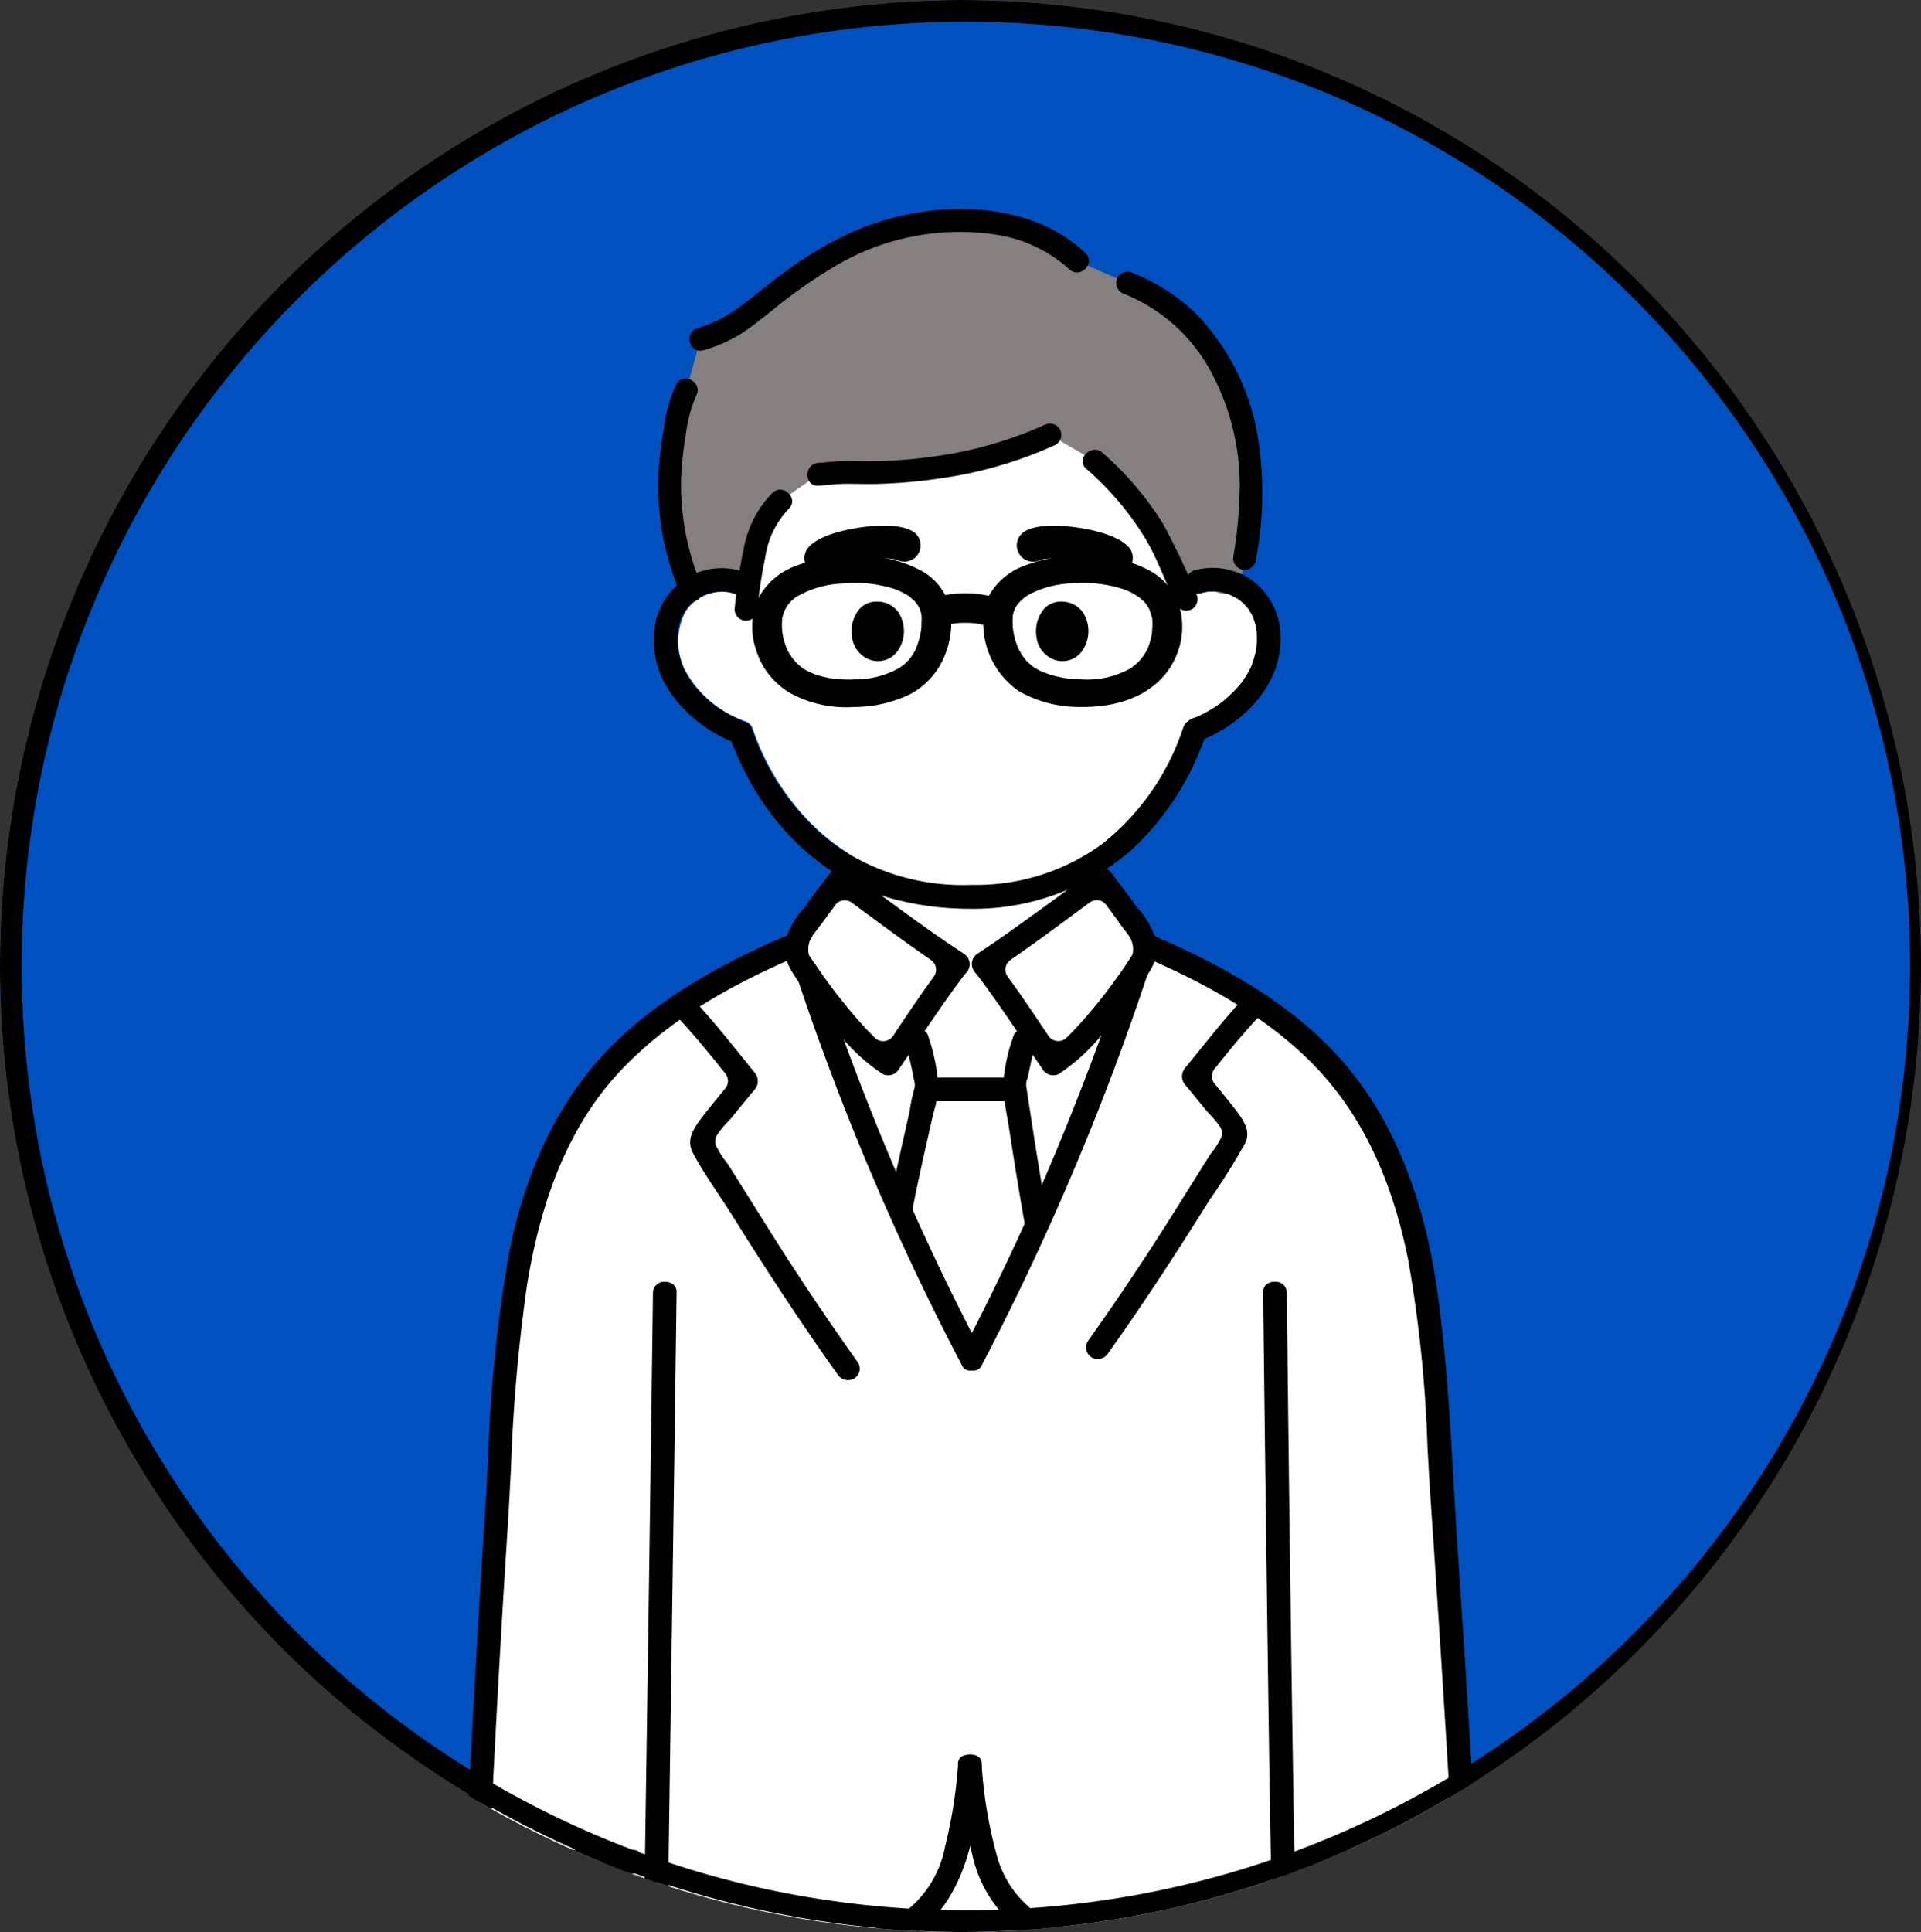 <svg xmlns="http://www.w3.org/2000/svg" xmlns:xlink="http://www.w3.org/1999/xlink" width="177.006" height="178" viewBox="0 0 177.006 178"><rect x="0" y="0" width="177.006" height="178" fill="#333333" stroke="none"/><defs><clipPath id="a"><ellipse cx="88.503" cy="89" rx="88.503" ry="89" transform="translate(0.305 0.015)" fill="#fff" stroke="#707070" stroke-width="1"/></clipPath></defs><g transform="translate(-0.305 -0.015)" clip-path="url(#a)"><circle cx="89" cy="89" r="89" transform="translate(0.305 0.015)" fill="#0051bf"/><path d="M89,1A88.655,88.655,0,0,0,71.264,2.788,87.512,87.512,0,0,0,39.8,16.028,88.26,88.26,0,0,0,7.915,54.747,87.55,87.55,0,0,0,2.788,71.264a88.868,88.868,0,0,0,0,35.472A87.512,87.512,0,0,0,16.028,138.2a88.26,88.26,0,0,0,38.718,31.884,87.55,87.55,0,0,0,16.517,5.127,88.868,88.868,0,0,0,35.472,0A87.512,87.512,0,0,0,138.2,161.972a88.26,88.26,0,0,0,31.884-38.718,87.55,87.55,0,0,0,5.127-16.517,88.868,88.868,0,0,0,0-35.472A87.512,87.512,0,0,0,161.972,39.8,88.26,88.26,0,0,0,123.253,7.915a87.55,87.55,0,0,0-16.517-5.127A88.655,88.655,0,0,0,89,1m0-1A89,89,0,1,1,0,89,89,89,0,0,1,89,0Z" transform="translate(0.305 0.015)" fill="#707070"/><g transform="translate(22.929 -78.634)"><path d="M64.94,166.306c-1.5-1.043-9.076-7.236-10.927-8.578v-1a1.085,1.085,0,0,0-.5-.918A19.547,19.547,0,0,1,49.4,152.3a23.032,23.032,0,0,1-4.606-7.923,1.089,1.089,0,0,0-.678-.679,10.04,10.04,0,0,1-5.321-4.289,5.926,5.926,0,0,1-.207-5.776,4.028,4.028,0,0,1,3.424-1.855,4.078,4.078,0,0,1,1.208.184,1.06,1.06,0,0,0,.323.049,1.088,1.088,0,0,0,1.076-1.254c-.009-.061-.9-6.421,3.3-11.295,3.34-3.877,8.964-5.843,16.716-5.843,8.358,0,14.255,2.043,17.529,6.071,3.886,4.784,2.67,10.868,2.658,10.929a1.088,1.088,0,0,0,1.354,1.275,4.072,4.072,0,0,1,4.619,1.9,5.9,5.9,0,0,1-.428,5.688,10.163,10.163,0,0,1-4.927,3.949s-.137.05-.274.111a1.085,1.085,0,0,0-.6.656,23,23,0,0,1-4.514,7.953,20.4,20.4,0,0,1-3.689,3.348,1.087,1.087,0,0,0-.462.889v1.346c-1.851,1.342-8.625,6.225-10.121,7.267Z" transform="translate(1.944 1.393)" fill="#fff"/><path d="M105.88,262.795c-1.975,0-4.945-4.509-6.735-8.749a1.088,1.088,0,0,0-.708-.624,1.059,1.059,0,0,0-.3-.042,1.086,1.086,0,0,0-.632.2l-1.3.926a4.746,4.746,0,0,1-2.582,1.154,1.5,1.5,0,0,1-1.2-.594c-.958-1.13-1.365-3.684-.97-6.071a1.065,1.065,0,0,0-.026-.476l-1.152-4.055-.109-5.7h12.948c2.108,6.677,5.05,16.235,4.78,22.017-.54,1.129-1.132,1.808-1.72,1.974a1.126,1.126,0,0,1-.3.04Z" transform="translate(6.498 12.488)" fill="#fff"/><path d="M105.294,265.143a3.809,3.809,0,0,1-1.573-.36c-2.085-.942-3.654-3.234-4.913-5.352a30.546,30.546,0,0,1-2.949-6.409.842.842,0,0,1,.086-.789,1.3,1.3,0,0,1,1.018-.458.994.994,0,0,1,1.02.752c.165.529.369,1.083.621,1.7l.323.72c.174.381.356.762.544,1.139a28.49,28.49,0,0,0,2.631,4.388c.017.023.284.357.324.4l-.005,0c.127.149.251.3.382.44a12.106,12.106,0,0,0,.886.882c.038.037.14.128.184.16.145.1.293.2.446.3a5.145,5.145,0,0,0,.5.27,1.088,1.088,0,0,0,.341.1.849.849,0,0,0,.157.029l.138.007c.037,0,.074,0,.11-.005a1.086,1.086,0,0,0,.336-.059,1.1,1.1,0,0,0,.664-.625l.193-.255a9.215,9.215,0,0,0,.5-.819,1.088,1.088,0,0,0,.133-.527,39.411,39.411,0,0,0-1.62-10.976c-1.024-4.084-2.321-8.192-3.575-12.165a.987.987,0,0,0-.039-.1.8.8,0,0,1,.109-.695,1.3,1.3,0,0,1,1.017-.456,1,1,0,0,1,1.029.756l.072.229c1.408,4.46,2.863,9.073,3.919,13.688a59.518,59.518,0,0,1,1.08,6.111l.047.378c.2,1.593.422,3.4-.182,4.63C108.332,264.024,106.853,265.143,105.294,265.143Z" transform="translate(6.997 12.275)"/><path d="M93.747,257.119a3.716,3.716,0,0,1-2.554-1.011,5.685,5.685,0,0,1-1.434-2.391,10.915,10.915,0,0,1-.518-2.9,14.078,14.078,0,0,1,.2-3.115h0a1.014,1.014,0,0,1,.458-.548,1.084,1.084,0,0,1,1.5.382,1.256,1.256,0,0,1,.1.873c-.007.027-.022.115-.027.144,0,.048-.01.1-.014.144s-.03.165-.032.167a1.164,1.164,0,0,0,0,.246,13.614,13.614,0,0,0,0,1.931,1.073,1.073,0,0,0,0,.229s.04.268.042.286a9.566,9.566,0,0,0,.474,1.832,1.045,1.045,0,0,0,.042.1c.021.042.041.084.063.125a1.046,1.046,0,0,0,.18.4,1.074,1.074,0,0,0,.624.719l.019.008a1.057,1.057,0,0,0,.2.062,1.024,1.024,0,0,0,.194.076,1.967,1.967,0,0,0,.344.061h.254a1.138,1.138,0,0,0,.192-.024,5.428,5.428,0,0,0,.625-.175.924.924,0,0,0,.118-.048,9.5,9.5,0,0,0,1.628-.991,1.022,1.022,0,0,1,.772-.081,1.1,1.1,0,0,1,.671.508,1.126,1.126,0,0,1,.1.844,1.283,1.283,0,0,1-.532.663,1.026,1.026,0,0,0-.1.071,6.456,6.456,0,0,1-3.625,1.416Z" transform="translate(6.414 13.218)"/><path d="M20.935,262.795a1.112,1.112,0,0,1-.3-.04c-.589-.164-1.181-.845-1.721-1.974-.269-5.784,2.673-15.341,4.78-22.017H36.645q-.054,2.8-.107,5.7l-1.157,4.054a1.07,1.07,0,0,0-.027.477c.4,2.387-.012,4.941-.97,6.071a1.5,1.5,0,0,1-1.2.594,4.7,4.7,0,0,1-2.561-1.14l-1.318-.941a1.084,1.084,0,0,0-.633-.2,1.059,1.059,0,0,0-.3.042,1.086,1.086,0,0,0-.707.624C25.88,258.287,22.91,262.795,20.935,262.795Z" transform="translate(0.179 12.488)" fill="#fff"/><path d="M21.232,265.166a4.712,4.712,0,0,1-4.323-4.24c-.209-3.631.631-7.376,1.667-11.542,1.028-4.131,2.334-8.268,3.6-12.27a1,1,0,0,1,1.023-.756,1.3,1.3,0,0,1,1.017.458.847.847,0,0,1,.079.8c-1.252,3.963-2.547,8.063-3.587,12.209A39.346,39.346,0,0,0,19.1,260.766a1.093,1.093,0,0,0,.133.526,8.622,8.622,0,0,0,.5.818c.021.029.142.181.142.181a1.09,1.09,0,0,0,1.03.736s.109-.005.217-.013a1.192,1.192,0,0,0,.225-.041,1.086,1.086,0,0,0,.432-.115c.137-.07.272-.143.4-.222s.274-.171.409-.269a1,1,0,0,0,.153-.132l.131-.114c.321-.3.615-.592.893-.9.079-.09.566-.676.587-.7a28.376,28.376,0,0,0,2.728-4.563c.179-.36.358-.737.531-1.119l.253-.568c.294-.717.484-1.24.641-1.745a1,1,0,0,1,1.02-.752,1.3,1.3,0,0,1,1.018.459.854.854,0,0,1,.083.8,30.121,30.121,0,0,1-3.5,7.28c-1.335,2.06-2.986,4.232-5.15,4.767a3.1,3.1,0,0,1-.75.091Z" transform="translate(0 12.274)"/><path d="M32.453,257.118a6.606,6.606,0,0,1-3.749-1.433,1.507,1.507,0,0,1-.619-.776,1.076,1.076,0,0,1,.128-.785,1.114,1.114,0,0,1,.659-.5,1.05,1.05,0,0,1,.283-.037,1.109,1.109,0,0,1,.5.121,9.5,9.5,0,0,0,1.61.981.925.925,0,0,0,.118.049,5.721,5.721,0,0,0,.638.177,1.028,1.028,0,0,0,.191.025l.156,0a1.763,1.763,0,0,0,.346-.036,2.6,2.6,0,0,0,.283-.1,1.052,1.052,0,0,0,.209-.064l-.019-.046a1.09,1.09,0,0,0,.155-.12c.076-.072.151-.148.224-.225a1.143,1.143,0,0,0,.1-.128,1.11,1.11,0,0,0,.113-.123l-.022-.017a6.134,6.134,0,0,0,.327-.584c.015-.035.03-.067.044-.1a9.727,9.727,0,0,0,.464-1.76l.012-.1a1.137,1.137,0,0,0,.022-.112l.02-.146a1.09,1.09,0,0,0,0-.253,13.616,13.616,0,0,0-.044-2.416c0-.022-.015-.1-.019-.123a1.09,1.09,0,0,0-.04-.156,1.416,1.416,0,0,1,.144-.836,1.091,1.091,0,0,1,1.961.315,13.655,13.655,0,0,1,.154,3.339c-.236,2.582-1.031,4.34-2.43,5.362A3.185,3.185,0,0,1,32.453,257.118Z" transform="translate(0.991 13.218)"/><path d="M64.133,196.358C61.844,192,60.918,189.9,58.84,185.195l-.3-.67c-.962-2.189-2.347-3.885-3.273-6.154-2.082-5.11-3.588-10.867-5.32-15.991a1.088,1.088,0,0,0-.574-.64.5.5,0,0,1-.3-.389,2.5,2.5,0,0,1,.489-1.809c.466-.588.986-1.3,1.514-2.015.376-.512.76-1.034,1.128-1.516,2.484,1.8,9.421,6.8,10.073,7.219a1.1,1.1,0,0,0,.591.174h2.317a1.1,1.1,0,0,0,.591-.174c.652-.422,7.592-5.423,10.074-7.22.386.505.791,1.056,1.188,1.6.507.689,1,1.366,1.452,1.936a2.666,2.666,0,0,1,.45.954c-2.591,7.891-5.86,16.414-9.221,24.032l-.28.634C67.359,189.886,66.43,191.991,64.133,196.358Z" transform="translate(2.852 5.151)" fill="#fff"/><path d="M90.6,345.1a20.7,20.7,0,0,1-8.722-1.942,11.02,11.02,0,0,1-1.341-.771c-.435-.287-.844-.591-1.242-.9a31.2,31.2,0,0,0-7.934-4.444c-.6-.226-1.253-.417-1.942-.618A11.438,11.438,0,0,1,66,335.054c-1.39-1.069-1.385-3.3-1.38-5.088v-.308c0-.678-.011-1.98-.022-3.327-.008-.933-.015-1.888-.021-2.666,7.159-.087,14.144-.183,18.687-.263l1.12,1.077a1.137,1.137,0,0,0,.132.108A91.053,91.053,0,0,1,97.222,335.27a5.839,5.839,0,0,1,1.616,5.786,1.172,1.172,0,0,0-.028.134,3.542,3.542,0,0,1-1.682,2.54,11.166,11.166,0,0,1-4.374,1.255A21.02,21.02,0,0,1,90.6,345.1Z" transform="translate(4.229 19.991)" fill="#fff"/><path d="M37.907,345.067a20.624,20.624,0,0,1-2.122-.11,11.25,11.25,0,0,1-4.455-1.286,3.113,3.113,0,0,1-.671-.519,4.259,4.259,0,0,1-.966-2.031,5.876,5.876,0,0,1,1.571-5.86A91.2,91.2,0,0,1,44,324.56a.991.991,0,0,0,.107-.085l.659-.594c4.369-.034,11.579-.109,19.045-.2l0,6.479c.014,1.8.032,3.851-1.291,4.865a11.425,11.425,0,0,1-3.407,1.36c-.695.2-1.351.394-1.953.622a31.2,31.2,0,0,0-7.93,4.44,14.08,14.08,0,0,1-2.617,1.686A20.677,20.677,0,0,1,37.907,345.067Z" transform="translate(1.117 20.016)" fill="#fff"/><path d="M51.109,246.828a116.867,116.867,0,0,1-12.88.136c.848,23.005,1.62,54.043,2.126,83.576l.01.607c5.3,0,42.675-.42,49.358-.607.515-29.829,1.069-60.651,2.144-83.589-3.493.118-10.669.29-14.16-.234a18.409,18.409,0,0,1-7.294-2.553,10.271,10.271,0,0,1-3.986-5.436,53.646,53.646,0,0,1-1.575-9.085,53.643,53.643,0,0,1-1.574,9.085,10.267,10.267,0,0,1-3.987,5.436A18.409,18.409,0,0,1,52,246.717C51.725,246.758,51.427,246.8,51.109,246.828Z" transform="translate(1.893 11.679)" fill="#fff"/><path d="M106.041,182.582a33.079,33.079,0,0,0-3.849-7.983c-4.608-6.859-12.04-11.171-19.7-14.429-2.628,8.067-5.918,16.656-9.353,24.438-2.564,5.808-3.412,7.781-6.585,13.717-3.173-5.941-4.021-7.913-6.584-13.717-3.455-7.83-6.762-16.467-9.4-24.573C42.8,163.31,35.23,167.649,30.559,174.6s-6,15.595-6.843,23.936c-1.395,13.847-1.989,30.126-2.645,44.61a1.433,1.433,0,0,0,1.348,1.511l.079,0H37.521q-.049,3.4-.1,6.951a1.469,1.469,0,0,0,1.4,1.5c3.241.116,11.005.336,14.69-.218a18.409,18.409,0,0,0,7.294-2.553A10.268,10.268,0,0,0,64.8,244.9a53.643,53.643,0,0,0,1.574-9.085,53.647,53.647,0,0,0,1.575,9.085,10.271,10.271,0,0,0,3.986,5.436,18.409,18.409,0,0,0,7.294,2.553c3.684.552,11.448.332,14.689.218a1.467,1.467,0,0,0,1.405-1.5q-.065-3.552-.124-6.951h15.3a1.425,1.425,0,0,0,1.429-1.423.842.842,0,0,0,0-.09c-.8-14.524-1.5-30.763-2.895-44.61A73.5,73.5,0,0,0,106.041,182.582Z" transform="translate(0.372 5.508)" fill="#fff"/><path d="M103.885,245.992a14.728,14.728,0,0,1-1.534-.083,1.028,1.028,0,0,0-.116-.007H92.784a.93.93,0,0,1-.752-.3,1.216,1.216,0,0,1-.262-.786,1,1,0,0,1,1.015-1.09h12.19a1.091,1.091,0,0,0,1.077-1.25,4.9,4.9,0,0,1-.042-1.049q0-.067,0-.134-.183-3.219-.378-6.437c-.472-7.678-.981-15.486-1.509-23.207-.114-1.686-.208-3.382-.3-5.081a121.906,121.906,0,0,0-1.759-17.093c-1.589-7.986-4.609-14.062-9.234-18.574-5.277-5.149-12.213-8.31-17.666-10.488a1.294,1.294,0,0,0-.139-.045,1.137,1.137,0,0,1-.729-1.354,1.1,1.1,0,0,1,1.053-.775,1.15,1.15,0,0,1,.235.025c7.126,2.849,15.139,6.634,20.647,13.082,4.383,5.132,7.233,12.111,8.471,20.746.849,5.918,1.2,12.044,1.538,17.969.12,2.083.238,4.163.379,6.237.691,10.279,1.187,18.176,1.606,25.606.131,2.317-.275,3.357-1.5,3.8A14.376,14.376,0,0,1,103.885,245.992Z" transform="translate(5.087 5.349)"/><path d="M82.184,251.8c-5.1,0-10.9-.277-15.064-3.588A11.9,11.9,0,0,1,63,241.5a49.584,49.584,0,0,1-1.314-8.3.835.835,0,0,1,.191-.65,1.071,1.071,0,0,1,.771-.28,1.158,1.158,0,0,1,1.221,1.072,41,41,0,0,0,1.39,8.226,9.612,9.612,0,0,0,5.649,6.388,28.193,28.193,0,0,0,10.828,1.73c1.343,0,2.686-.04,4.01-.081l1.709-.046q.941-.023,1.88-.053l.243-.022a1.088,1.088,0,0,0,1-1.12c-.034-1.076-.042-3.2-.048-4.334l0-.745q-.091-5.263-.175-10.527-.312-21.474-.557-42.954a.976.976,0,0,0,0-.113.932.932,0,0,1,.242-.7,1.169,1.169,0,0,1,.821-.3,1.028,1.028,0,0,1,1.115,1.028q.147,13.572.327,27.143.155,11.7.353,23.4l.109,6.179c.005.279.017.564.029.851.063,1.454.122,2.828-.782,3.667a4.322,4.322,0,0,1-2.981.741l-.341.009q-2.1.064-4.2.084h-.149C83.638,251.8,82.916,251.8,82.184,251.8Z" transform="translate(3.972 8.049)"/><path d="M24.182,245.9c-1.9,0-3.11-.088-3.79-1.3a4.939,4.939,0,0,1-.267-2.589,1.013,1.013,0,0,0,.014-.127l.167-3.466c.432-8.515.929-17.148,1.474-25.658.108-1.683.2-3.372.291-5.066A134.712,134.712,0,0,1,24,188.744c1.637-8.2,4.965-14.762,9.895-19.509,5.479-5.276,12.492-8.506,18.643-10.967a1.144,1.144,0,0,1,.249-.028,1.109,1.109,0,0,1,1.063.806,1.154,1.154,0,0,1-.8,1.342c-6.172,2.461-13.854,6.032-19.289,12.123-4.116,4.614-6.77,10.919-8.115,19.277a155.768,155.768,0,0,0-1.461,16.648c-.095,1.821-.189,3.639-.3,5.448-.507,7.839-.965,15.806-1.359,23.677l-.157,3.232a.848.848,0,0,0,0,.118,10.633,10.633,0,0,1-.029,1.623,1.089,1.089,0,0,0,1.083,1.192H35.345a.93.93,0,0,1,.752.3,1.217,1.217,0,0,1,.262.786,1,1,0,0,1-1.015,1.091Z" transform="translate(0.282 5.349)"/><path d="M45.776,251.827c-1.27,0-2.537-.028-3.784-.056l-.8-.017c-.26-.005-.531-.008-.81-.009-3.479-.023-5.064-.382-5.26-2.451a56.345,56.345,0,0,1,.05-5.92l.088-6.128q.358-23.716.67-47.432c0-.03,0-.06,0-.09a1.031,1.031,0,0,1,1.116-1.029,1.167,1.167,0,0,1,.822.3.92.92,0,0,1,.24.7q-.163,12.373-.342,24.748l-.486,33.933a1.088,1.088,0,0,0,1.07,1.1,3.315,3.315,0,0,1,.389.03c.038.005.076.008.115.01q1.693.052,3.391.078c.516.008,1.043.02,1.576.032.988.022,2,.046,3.022.046,3.866,0,8.3-.31,11.86-2.608a9.829,9.829,0,0,0,4.138-6.3,44.213,44.213,0,0,0,1.193-7.412,1.16,1.16,0,0,1,1.219-1.089,1.069,1.069,0,0,1,.774.282.839.839,0,0,1,.189.66c-.355,5.961-1.482,13.183-7.1,16.133C54.95,251.531,50.034,251.827,45.776,251.827Z" transform="translate(1.613 8.049)"/><path d="M63.387,198.172c2.913-5.453,3.867-7.563,5.988-12.367-.705-3.856-2.019-12.314-2.031-12.568a24.387,24.387,0,0,1,.88-4.377l.358-1.261c-1.415-2.078-3.1-4.514-4.137-5.793H62.125c-1.04,1.275-2.722,3.7-4.127,5.77.208.751.346,1.255.346,1.255a25.683,25.683,0,0,1,.88,4.4c-.011.243-1.761,7.705-2.421,11.213,2.563,5.808,3.411,7.781,6.584,13.717" transform="translate(3.54 5.665)" fill="#fff"/><path d="M63.112,199.508a1.373,1.373,0,0,1-1.1-.649.981.981,0,0,1,0-1.033,237.332,237.332,0,0,0,15.851-37.987,1.023,1.023,0,0,1,1.045-.75,1.286,1.286,0,0,1,1.014.454.827.827,0,0,1,.07.785,242.218,242.218,0,0,1-16.144,38.679.806.806,0,0,1-.741.5Z" transform="translate(3.989 5.424)"/><path d="M73.589,197.936a1.12,1.12,0,0,1-.552-.144,1.1,1.1,0,0,1-.366-1.485c2.5-3.52,5-7.235,7.356-10.955q1.073-1.69,2.132-3.393l.552-.884q.635-1.019,1.275-2.027a7.915,7.915,0,0,0,.935-1.416,1.09,1.09,0,0,0-.057-1.1,8.716,8.716,0,0,0-.917-1.109c-.135-.146-.262-.282-.361-.4q-.934-1.146-1.877-2.284a1.2,1.2,0,0,1-.041-1.644l1.144-1.411c1.252-1.555,2.546-3.163,3.906-4.64a.868.868,0,0,1,.642-.332,1.273,1.273,0,0,1,1.045.785,1,1,0,0,1-.21,1.152c-1.3,1.407-2.456,2.831-3.836,4.545a1.09,1.09,0,0,0,.005,1.374q.906,1.1,1.791,2.221c1.09,1.387,1.516,2.235,1,3.3a60.624,60.624,0,0,1-3.225,5.144c-3.486,5.576-6.439,10.038-9.324,14.09a.925.925,0,0,0-.071.112A1.127,1.127,0,0,1,73.589,197.936Z" transform="translate(4.933 5.923)"/><path d="M64.072,199.508a.812.812,0,0,1-.747-.508,241.842,241.842,0,0,1-16.136-38.665.835.835,0,0,1,.065-.795,1.284,1.284,0,0,1,1.01-.452,1.031,1.031,0,0,1,1.052.76,237.527,237.527,0,0,0,15.844,37.971.985.985,0,0,1,.009,1.041A1.374,1.374,0,0,1,64.072,199.508Z" transform="translate(2.681 5.424)"/><path d="M53.656,199.872a1.145,1.145,0,0,1-.979-.543c-3.09-4.34-6.18-9.006-9.765-14.741-.409-.654-.84-1.3-1.274-1.955-.788-1.187-1.6-2.414-2.255-3.647-.614-1.167-.173-2.072.982-3.54.648-.825,1.31-1.638,1.975-2.447a1.09,1.09,0,0,0,.007-1.375c-1.314-1.631-2.673-3.317-4.142-4.914a1,1,0,0,1-.21-1.153,1.271,1.271,0,0,1,1.044-.785.87.87,0,0,1,.642.333c1.468,1.6,2.865,3.335,4.219,5.015l1.09,1.35a1.2,1.2,0,0,1,.048,1.651l-.48.577c-.52.63-1.043,1.262-1.555,1.9-.115.143-.262.3-.416.464a8.191,8.191,0,0,0-1.008,1.235,1.089,1.089,0,0,0-.047,1.06,8.4,8.4,0,0,0,1.039,1.594c.452.715,2.117,3.372,2.117,3.372q1.039,1.662,2.086,3.321c2.481,3.925,5.107,7.837,7.807,11.629a1.056,1.056,0,0,1-.924,1.6Z" transform="translate(1.863 5.928)"/><path d="M40.483,330.226a1.04,1.04,0,0,1-1.128-1.032q-.17-9.849-.372-19.692c-.365-17.434-.892-40.436-1.749-63.819,0-.028,0-.056,0-.083a.885.885,0,0,1,.213-.681,1.121,1.121,0,0,1,.795-.291,1.1,1.1,0,0,1,1.17,1.053q.294,8.153.544,16.316c.663,22.317,1.193,44.938,1.576,67.235a.914.914,0,0,1-.235.695A1.154,1.154,0,0,1,40.483,330.226Z" transform="translate(1.805 13.007)"/><path d="M85.587,330.222a1.169,1.169,0,0,1-.818-.3.921.921,0,0,1-.234-.695q.168-9.894.352-19.788c.386-20.762.787-42.232,1.786-63.765a1.125,1.125,0,0,1,1.189-1.066,1.1,1.1,0,0,1,.787.287.864.864,0,0,1,.2.673c-.244,5.388-.458,10.855-.638,16.25-.708,21.24-1.08,42.84-1.439,63.729l-.063,3.642A1.04,1.04,0,0,1,85.587,330.222Z" transform="translate(5.998 13.006)"/><path d="M62.941,329.925a1,1,0,0,1-1.09-1.015V255.925a1.091,1.091,0,0,1,2.177,0V328.91a.927.927,0,0,1-.3.751A1.216,1.216,0,0,1,62.941,329.925Z" transform="translate(3.987 13.919)"/><path d="M40.262,324.111a1.091,1.091,0,0,1,0-2.177c2.136,0,4.271-.023,6.406-.044,0,0,7.031-.063,9.954-.086,10.83-.087,22.028-.176,33.038-.48h0a.935.935,0,0,1,.982,1.007A1.083,1.083,0,0,1,89.6,323.5c-2.385.066-4.777.1-7.166.135l-7.326.113c-11.422.177-23.233.361-34.843.361Z" transform="translate(1.983 19.807)"/><path d="M68.617,186.4a1.112,1.112,0,0,1-1.065-.808c-.6-3.317-1.162-6.917-1.611-9.81-.2-1.028-.354-2.034-.452-3.035a15.739,15.739,0,0,1,.856-4.5,1.1,1.1,0,0,0,.061-.164.912.912,0,0,1,.954-.74,1.323,1.323,0,0,1,1.029.47.914.914,0,0,1,.119.845c-.267.957-.492,1.9-.672,2.8-.021.106-.041.209-.06.314a1.4,1.4,0,0,0-.14.833l.126.856.286,1.859c.449,2.9.98,6.276,1.588,9.615a1.155,1.155,0,0,1-.762,1.438A1.065,1.065,0,0,1,68.617,186.4Z" transform="translate(4.31 6.156)"/><path d="M59.809,173.592a1.089,1.089,0,0,1,0-2.177h6.61a1.089,1.089,0,0,1,0,2.177Z" transform="translate(3.71 6.517)"/><path d="M56.884,185.052a1.072,1.072,0,0,1-.286-.038,1.136,1.136,0,0,1-.747-1.363c.469-2.469,1.02-4.912,1.552-7.274l.342-1.519a16.112,16.112,0,0,1,.433-2.073l.015-.521-.015.521a1.193,1.193,0,0,0,.042-.377,1.772,1.772,0,0,0-.1-.508c-.013-.072-.025-.143-.038-.214-.035-.2-.071-.4-.113-.6q-.245-1.151-.549-2.286a.944.944,0,0,0-.029-.155.931.931,0,0,1,.125-.855,1.33,1.33,0,0,1,1.031-.471.9.9,0,0,1,.943.738,17.84,17.84,0,0,1,.916,4.668,13.178,13.178,0,0,1-.494,2.421l-.379,1.669c-.555,2.456-1.13,5-1.609,7.527A1.1,1.1,0,0,1,56.884,185.052Z" transform="translate(3.452 6.154)"/><path d="M70.211,169.7c-1.252-1.865-3.425-5.1-4.958-7.14,2.15-1.526,7.108-5.1,9.1-6.547.385.5.789,1.054,1.186,1.594.507.69,1.007,1.37,1.456,1.94a2.264,2.264,0,0,1,.439,1.931c-.635,1.042-4.314,6.319-7.039,8.5Z" transform="translate(4.289 5.152)" fill="#fff"/><path d="M56.106,169.981c-2.723-2.183-6.4-7.459-7.039-8.5a2.263,2.263,0,0,1,.433-1.926c.454-.576.953-1.254,1.459-1.943.4-.54.8-1.092,1.189-1.6,1.994,1.44,6.959,5.022,9.1,6.547-1.53,2.036-3.7,5.267-4.95,7.129Z" transform="translate(2.848 5.151)" fill="#fff"/><path d="M70.347,172.775a1.131,1.131,0,0,1-.969-.542c-.512-.751-.987-1.46-1.463-2.169q-.684-1.021-1.376-2.039c-.613-.9-1.232-1.8-1.864-2.681q-.415-.588-.848-1.171l-.31-.414-.3-.379a1.761,1.761,0,0,1-.2-.255,1.135,1.135,0,0,1,.368-1.558c3.116-2.04,6.138-4.283,9.061-6.452l1.513-1.122c.029-.022.057-.045.084-.069a1.168,1.168,0,0,1,.179-.133.884.884,0,0,0,.091-.06,1.134,1.134,0,0,1,.465-.094,1.112,1.112,0,0,1,.759.3l.025.026a1.1,1.1,0,0,1,.15.188.9.9,0,0,0,.064.09c.636.8,1.244,1.63,1.853,2.456l.489.662a1.1,1.1,0,0,0,.071.086,7.4,7.4,0,0,1,1.632,2.918c.314,1.476-.3,2.5-1.28,3.885-1.2,1.7-2.418,3.274-3.626,4.682a17.491,17.491,0,0,1-4.081,3.743A1.124,1.124,0,0,1,70.347,172.775Zm4.011-16.134a1.089,1.089,0,0,0-.649.214l-.418.309c-2.239,1.662-4.556,3.381-6.878,4.982a1.088,1.088,0,0,0-.259,1.542c1.207,1.641,2.366,3.375,3.487,5.051l.27.4a1.09,1.09,0,0,0,.79.477,1.012,1.012,0,0,0,.115.007,1.085,1.085,0,0,0,.757-.307c.544-.526,1.1-1.115,1.693-1.8.528-.6,1.082-1.272,1.741-2.11a2.52,2.52,0,0,0,.212-.279l.323-.426c.244-.329.484-.655.72-.984.354-.492.7-.99,1.037-1.495l.249-.394a1.123,1.123,0,0,0,.087-.148,1.07,1.07,0,0,0,.116-.2,1.108,1.108,0,0,0-.075-1.047,1.148,1.148,0,0,0-.189-.22,3.568,3.568,0,0,0-.16-.323,13.2,13.2,0,0,0-.8-1.084c-.145-.181-.29-.361-.425-.544l-.87-1.182a1.088,1.088,0,0,0-.715-.431A1,1,0,0,0,74.357,156.642Z" transform="translate(4.075 4.941)"/><path d="M56.553,172.78a1.12,1.12,0,0,1-.552-.144,17.414,17.414,0,0,1-3.986-3.669c-1.237-1.44-2.422-2.971-3.652-4.714-.978-1.385-1.593-2.409-1.262-3.959a7.335,7.335,0,0,1,1.613-2.844,1.037,1.037,0,0,0,.07-.085l.5-.683c.6-.818,1.205-1.635,1.837-2.432a.983.983,0,0,0,.066-.095,1.1,1.1,0,0,1,.155-.193,1.131,1.131,0,0,1,.778-.32,1.084,1.084,0,0,1,.511.126c.022.015.044.03.057.038a1.124,1.124,0,0,1,.157.116l1.681,1.251c2.9,2.151,5.9,4.375,8.964,6.385a1.25,1.25,0,0,1,.212.16,1.129,1.129,0,0,1,.037,1.6s-.332.413-.348.434l-.319.427c-.288.392-.57.781-.85,1.171-.63.888-1.249,1.784-1.863,2.682q-.7,1.024-1.388,2.056c-.471.7-.943,1.405-1.421,2.1A1.162,1.162,0,0,1,56.553,172.78ZM49.718,162.4c.3.445.607.885.922,1.323.235.329.475.654.716.98l.357.475a2.306,2.306,0,0,0,.238.3c.537.682,1.131,1.417,1.758,2.132.592.675,1.107,1.219,1.619,1.716a1.09,1.09,0,0,0,.758.307,1.041,1.041,0,0,0,.115-.007,1.091,1.091,0,0,0,.789-.477l.271-.406c1.12-1.675,2.279-3.409,3.485-5.048a1.088,1.088,0,0,0-.259-1.542c-2.333-1.608-4.662-3.335-6.912-5l-.389-.288a1.086,1.086,0,0,0-.649-.214,1.012,1.012,0,0,0-.161.012,1.087,1.087,0,0,0-.715.43l-.868,1.18c-.137.185-.281.366-.425.546-.258.324-.515.649-.741.99a1.044,1.044,0,0,0-.135.284c-.017.03-.069.117-.079.137a1.087,1.087,0,0,0-.282,1.24,1.065,1.065,0,0,0,.267.685A1.091,1.091,0,0,0,49.718,162.4Z" transform="translate(2.672 4.942)"/><path d="M38.139,347.5a17.261,17.261,0,0,1-6.509-1.192,6.486,6.486,0,0,1-3.939-4.787,8.521,8.521,0,0,1,2.123-7.537,87.174,87.174,0,0,1,13.25-11.119.95.95,0,0,1,.529-.2,1.063,1.063,0,0,1,.862.825,1.136,1.136,0,0,1-.433,1.351,82.743,82.743,0,0,0-12.7,10.724,6.115,6.115,0,0,0-1.226,6.487c1.019,2.751,4.779,3.022,6.384,3.136q.769.059,1.54.058a20.984,20.984,0,0,0,6.437-1.01,20.1,20.1,0,0,0,5.419-2.986c.519-.363,1.045-.731,1.592-1.086a28.64,28.64,0,0,1,6.7-3.262c.3-.1.664-.185,1.045-.278,1.587-.385,3.76-.914,4.438-2.828a10.968,10.968,0,0,0,.361-4.093c-.016-.391-.032-.774-.032-1.143v-5.8a.952.952,0,0,1,.253-.71,1.2,1.2,0,0,1,.833-.306,1,1,0,0,1,1.09,1.016v.688c-.005,2.175-.011,4.35,0,6.524.009,2.777-.149,5.4-2.15,6.945a12.417,12.417,0,0,1-4.2,1.788,24.8,24.8,0,0,0-2.811.947,29.98,29.98,0,0,0-4.523,2.448c-.582.378-1.143.8-1.7,1.221a21.407,21.407,0,0,1-2.1,1.452A21.558,21.558,0,0,1,38.139,347.5Z" transform="translate(0.943 19.844)"/><path d="M90.725,347.428a21.488,21.488,0,0,1-12.741-4.219,27.292,27.292,0,0,0-8.317-4.356l-.566-.168c-2.259-.667-4.394-1.3-5.5-3.16-.987-1.668-.99-3.777-.992-5.817,0,0-.013-2.366-.022-3.259-.011-1.205-.023-2.41-.023-3.616,0-.036.005-.072.005-.107a1.091,1.091,0,0,1,2.177,0c0,1.254.012,2.506.024,3.76l.019,2.37c0,.289-.013.615-.029.962-.073,1.675-.174,3.973,1.278,5.266a1.118,1.118,0,0,0,.108.085,7.823,7.823,0,0,0,2.944,1.239l.127.037c.975.291,1.9.565,2.795.931a30.773,30.773,0,0,1,6.877,3.817,19.364,19.364,0,0,0,15.129,3.781,7.3,7.3,0,0,0,3.947-1.6,1.046,1.046,0,0,0,.2-.213,5.518,5.518,0,0,0,1.031-2.942c.309-2.775-1.524-4.551-2.863-5.846a95.114,95.114,0,0,0-11.5-9.543,1.136,1.136,0,0,1-.435-1.349,1.07,1.07,0,0,1,.865-.826.921.921,0,0,1,.515.2,98.81,98.81,0,0,1,8.362,6.524c.363.319.742.646,1.128.977a24.062,24.062,0,0,1,4.974,5.18,8.31,8.31,0,0,1,.623,7.063c-.783,2.264-2.632,3.684-5.66,4.361a21.411,21.411,0,0,1-4.49.477Z" transform="translate(4.051 19.841)"/><g transform="translate(-34.236 97.904)"><path d="M74.867,23.728c-.063.529-.112,1.007-.143,1.4a22.991,22.991,0,0,0,1.951,11.666,9.03,9.03,0,0,1,1.856-.827c.888-.039,2.107-.6,2.76,0,1.212-1.078.767-1,1.12-2.61a8.832,8.832,0,0,1,2.463-5.107L88.366,25.8c.927-.053,2.014-.194,2.749-.169A41.993,41.993,0,0,0,109.7,22.167l4.1,2.387a27.681,27.681,0,0,1,6.388,8.019,38.218,38.218,0,0,0,1.861,3.392c.627-.957,2.444.764,3.586.827a3.8,3.8,0,0,1,1.368.284c1.674-8.761,2.025-14.06-1.362-20.886a20.412,20.412,0,0,0-2.5-3.693,16.517,16.517,0,0,0-6.291-4.326l-4.613-2.007c-4.618-4.5-12.967-4.5-18.715-2.377-5.391,1.994-8.3,4.809-11.8,7.439A11.326,11.326,0,0,1,77.5,13.349L76.19,18.021A19.669,19.669,0,0,0,74.867,23.728Z" transform="translate(-1.338 -1.353)" fill="#85807f"/><path d="M169.393,15.232a15.762,15.762,0,0,1,8,7.21,22.114,22.114,0,0,1,2.622,10.3,40.156,40.156,0,0,1-.572,6.575,1.084,1.084,0,0,0,.736,1.293,1.059,1.059,0,0,0,1.293-.734,32.555,32.555,0,0,0,.07-12.26,21.592,21.592,0,0,0-5.551-10.575,18.436,18.436,0,0,0-6.034-3.832,1.057,1.057,0,0,0-1.293.734,1.077,1.077,0,0,0,.734,1.293Z" transform="translate(-54.17 -7.401)"/><path d="M115.34,4.067C111.629.5,106.075-.411,101.12.155A25.465,25.465,0,0,0,93.353,2.35a35.175,35.175,0,0,0-6.846,4.314c-1.076.832-2.129,1.7-3.228,2.5a11.992,11.992,0,0,1-3.687,1.816c-1.289.394-.739,2.425.559,2.027a13.506,13.506,0,0,0,3.436-1.5c1.03-.669,1.986-1.457,2.95-2.215A44.756,44.756,0,0,1,92.63,5.059a22.409,22.409,0,0,1,14.3-2.715,12.908,12.908,0,0,1,6.921,3.207c.976.938,2.463-.546,1.489-1.486Z" transform="translate(-3.707 0)"/><path d="M73.945,36.187a13.017,13.017,0,0,0-1.167,4.11,36.511,36.511,0,0,0-.506,4.546A25.328,25.328,0,0,0,74.293,55.46a1.085,1.085,0,0,0,1.293.734A1.057,1.057,0,0,0,76.32,54.9a23.889,23.889,0,0,1-1.951-9.857,31.255,31.255,0,0,1,.438-4.188,12.652,12.652,0,0,1,.955-3.608C76.411,36.06,74.6,35,73.948,36.187Z" transform="translate(0 -20.05)"/><path d="M125.484,45.282a36.544,36.544,0,0,1-10.027,2.874,43.826,43.826,0,0,1-5.5.456c-.914.02-1.826-.02-2.74-.016-.846,0-1.69.119-2.533.172-1.343.083-1.353,2.186,0,2.1.868-.054,1.737-.175,2.608-.172.923,0,1.843.036,2.766.014a48.34,48.34,0,0,0,5.959-.529A38.3,38.3,0,0,0,126.545,47.1a1.06,1.06,0,0,0,.377-1.438,1.075,1.075,0,0,0-1.438-.377Z" transform="translate(-17.656 -25.378)"/><path d="M91.834,59.347a9.835,9.835,0,0,0-2.671,5.281,44.583,44.583,0,0,0-.817,5.453A1.058,1.058,0,0,0,89.4,71.132a1.074,1.074,0,0,0,1.051-1.051,39.491,39.491,0,0,1,.71-4.749,8.134,8.134,0,0,1,2.162-4.5c.987-.929-.5-2.413-1.486-1.486Z" transform="translate(-9.041 -33.196)"/><path d="M161.921,52.416a27.54,27.54,0,0,1,5.342,6.268c1.22,1.991,1.934,4.187,2.955,6.277a1.061,1.061,0,0,0,1.438.377,1.073,1.073,0,0,0,.377-1.438,69.533,69.533,0,0,0-3.048-6.428,29.427,29.427,0,0,0-5.579-6.543c-1.012-.891-2.5.591-1.486,1.489Z" transform="translate(-50.207 -28.474)"/></g><path d="M82,144.234a1.09,1.09,0,0,1-.288-2.14l.195-.067a1.664,1.664,0,0,0,.172-.069c.278-.133.484-.234.687-.342a12.49,12.49,0,0,0,1.216-.747s.39-.287.417-.309c.124-.1.246-.208.366-.316a12.062,12.062,0,0,0,.932-.926c.167-.185.331-.37.48-.567a1.11,1.11,0,0,0,.109-.177l.07-.1a7.789,7.789,0,0,0,.665-1.19,1.087,1.087,0,0,0,.06-.17l.077-.23c.073-.225.14-.461.2-.7.032-.126.065-.274.094-.425a1.3,1.3,0,0,0,.017-.157c.026-.236.04-.4.04-.456.007-.2.008-.438,0-.674,0-.038-.005-.077-.01-.115a1.174,1.174,0,0,0-.012-.275h0c0-.033-.008-.066-.014-.1a6.971,6.971,0,0,0-.33-1.193,1.282,1.282,0,0,0-.118-.231c-.026-.049-.053-.1-.082-.146-.058-.1-.12-.2-.186-.3l-.1-.157-.012.009c-.01-.012-.021-.022-.03-.033-.107-.131-.177-.214-.212-.249a6.267,6.267,0,0,0-.5-.456,1.091,1.091,0,0,0-.283-.168l-.007,0c-.158-.091-.3-.169-.445-.242-.012,0-.075-.036-.1-.047l0,.005c-.084-.035-.164-.065-.247-.094-.189-.061-.381-.114-.576-.158a1.1,1.1,0,0,0-.284-.057c-.013,0-.2-.017-.243-.017-.023,0-.273-.005-.369-.005a1.129,1.129,0,0,0-.374.013c-.224.048-.409.087-.6.138a1.1,1.1,0,0,1-.3.041h0a1.09,1.09,0,0,1-.288-2.14,6.311,6.311,0,0,1,5.289.93,6.512,6.512,0,0,1,2.618,5.293c.046,4.6-3.73,8.089-7.491,9.507h-.007C82.165,144.223,82.08,144.234,82,144.234Z" transform="translate(5.677 2.692)"/><path d="M43.355,144.305a1.044,1.044,0,0,1-.232-.025c-3.723-1.565-7.371-5.137-7.186-9.636a6.588,6.588,0,0,1,2.758-5.288,6.3,6.3,0,0,1,5.292-.795l.032.009a1.13,1.13,0,0,1,.741,1.354,1.113,1.113,0,0,1-1.346.74c-.107-.034-.25-.07-.394-.106l-.144-.036a1.541,1.541,0,0,0-.354-.049l-.616,0a1.9,1.9,0,0,0-.36.036l-.163.039c-.163.038-.326.077-.487.128-.011,0-.3.11-.3.11a1.211,1.211,0,0,0-.138.061l-.365.193c-.09.052-.189.114-.287.179a1.073,1.073,0,0,0-.159.127c-.132.1-.231.185-.27.224a6.635,6.635,0,0,0-.453.487,1.07,1.07,0,0,0-.181.306c0,.007-.184.349-.184.349a1.169,1.169,0,0,0-.1.2,7.1,7.1,0,0,0-.3,1.123.571.571,0,0,0-.03.246l-.008.262c-.007.161-.012.321-.01.484,0,.241.02.484.045.728a1.1,1.1,0,0,0,.053.242c0,.03.017.107.02.12a8.619,8.619,0,0,0,.392,1.306,1.37,1.37,0,0,0,.072.151q.056.111.114.222c.088.167.186.34.29.508.125.2.256.4.39.589l.067.1a.96.96,0,0,0,.1.134l.085.1a13.8,13.8,0,0,0,.98,1.026c.15.142.3.273.452.4l.206.172c.013.011.088.066.1.076a12.535,12.535,0,0,0,1.1.716c.208.12.415.231.623.336l.346.161c.038.017.076.034.115.048a1.152,1.152,0,0,1,.739,1.364A1.087,1.087,0,0,1,43.355,144.305Z" transform="translate(1.689 2.695)"/><path d="M64.379,158.544a27.345,27.345,0,0,1-6.732-.849c-6.9-1.755-12.638-7.441-15.347-15.208a.76.76,0,0,1,.047-.759,1.271,1.271,0,0,1,1.008-.445,1.088,1.088,0,0,1,1.089.763,22.157,22.157,0,0,0,7.587,10.6,20.536,20.536,0,0,0,11.8,3.714q.42,0,.839-.017l.382.005a19.693,19.693,0,0,0,11.631-3.772,22.705,22.705,0,0,0,7.444-10.634c.01-.023.019-.046.026-.07a1.049,1.049,0,0,1,1.068-.761,1.276,1.276,0,0,1,1.011.451.771.771,0,0,1,.058.77,25.6,25.6,0,0,1-6.912,10.8A22.183,22.183,0,0,1,64.379,158.544Z" transform="translate(2.248 3.83)"/><path d="M70.706,136.613a2.231,2.231,0,0,1-1.244-.379,2.556,2.556,0,0,1-1.146-1.917,3.2,3.2,0,0,1,.779-2.6,2.134,2.134,0,0,1,1.442-.589l.124,0a2.418,2.418,0,0,1,1.91.944,3.185,3.185,0,0,1-.1,3.688A2.219,2.219,0,0,1,70.706,136.613Z" transform="translate(4.557 2.945)"/><path d="M55.095,136.613a2.24,2.24,0,0,1-1.244-.379,2.559,2.559,0,0,1-1.152-1.918,3.2,3.2,0,0,1,.783-2.6,2.135,2.135,0,0,1,1.445-.59l.123,0a2.416,2.416,0,0,1,1.908.944,3.183,3.183,0,0,1-.1,3.688A2.217,2.217,0,0,1,55.095,136.613Z" transform="translate(3.173 2.945)"/><g transform="translate(-21.737 85.664)"><g transform="translate(85.083 48.133)"><path d="M93.58,50.885a.8.8,0,0,1-.22-.032,9.82,9.82,0,0,0-1.134-.268,9.338,9.338,0,0,0-2.134-.008c-.313.053-.58.11-.844.178l-.034.009a.839.839,0,0,1-.212.028.869.869,0,0,1-.822-.648.892.892,0,0,1,.588-1.056,9.365,9.365,0,0,1,5.026.087.829.829,0,0,1,.5.411.907.907,0,0,1,.078.659A.836.836,0,0,1,93.58,50.885Z" transform="translate(-88.154 -48.787)"/><path d="M93.58,51.385a1.3,1.3,0,0,1-.358-.052h-.005a9.3,9.3,0,0,0-1.062-.252,8.833,8.833,0,0,0-1.994-.008c-.281.048-.532.1-.79.167l-.033.009a1.338,1.338,0,0,1-.336.044,1.371,1.371,0,0,1-1.3-1.013l0-.013a1.39,1.39,0,0,1,.929-1.656l.017,0a9.771,9.771,0,0,1,2.485-.318,9.891,9.891,0,0,1,2.81.409,1.328,1.328,0,0,1,.8.654,1.4,1.4,0,0,1,.122,1.021A1.337,1.337,0,0,1,93.58,51.385Zm-.08-1.012a.3.3,0,0,0,.08.012.337.337,0,0,0,.311-.266.407.407,0,0,0-.035-.295.329.329,0,0,0-.2-.168,8.9,8.9,0,0,0-2.528-.368,8.772,8.772,0,0,0-2.22.282.4.4,0,0,0-.242.447.368.368,0,0,0,.339.276.342.342,0,0,0,.086-.012l.035-.009c.29-.074.571-.134.886-.187l.028,0a9.837,9.837,0,0,1,2.246.008l.028,0A10.3,10.3,0,0,1,93.5,50.373Z" transform="translate(-88.154 -48.787)"/></g><g transform="translate(90.182 44.656)"><path d="M102.8,56.763a10.653,10.653,0,0,1-5.285-1.38A7.073,7.073,0,0,1,94.746,47.6a5.591,5.591,0,0,1,3.126-2.86,13.862,13.862,0,0,1,5.044-.937q.442,0,.884.028a11.583,11.583,0,0,1,5.281,1.319,5.58,5.58,0,0,1,2.14,7.357c-1.209,2.7-4.136,4.256-8.029,4.256Zm.2-1.538c.146.012.348.018.548.018a8.533,8.533,0,0,0,4.241-1.109l.1-.059a.861.861,0,0,0,.2-.166,3.751,3.751,0,0,0,.4-.329c.03-.028.3-.3.3-.3a.741.741,0,0,0,.077-.091c.032-.044.168-.216.178-.23a6.693,6.693,0,0,0,.371-.584l.04-.073a.854.854,0,0,0,.07-.132,6.057,6.057,0,0,0,.319-.9c.052-.2.1-.4.138-.6,0-.018.006-.035.008-.052.016-.115.024-.217.024-.238a6.6,6.6,0,0,0,.036-1.025c-.005-.089-.025-.316-.027-.33h0a.64.64,0,0,0-.018-.07l-.048-.234c-.024-.094-.054-.183-.083-.273l-.05-.15a.76.76,0,0,0-.061-.17l-.008,0,0-.009v0a.811.811,0,0,0-.053-.122,4.458,4.458,0,0,0-.5-.734A.817.817,0,0,0,109,47.1l-.067-.063c-.1-.1-.21-.193-.258-.231a7.615,7.615,0,0,0-1.406-.785,12.7,12.7,0,0,0-4.11-.682q-.5,0-1.006.039a9.816,9.816,0,0,0-4.225,1.1,4.473,4.473,0,0,0-1.247,1.1c-.09.131-.151.231-.209.331a1.459,1.459,0,0,0-.107.225c-.071.217-.119.375-.156.537a1.637,1.637,0,0,0-.03.288,6.518,6.518,0,0,0,.661,3.328.774.774,0,0,0,.078.126c.035.066.067.124.078.144.063.111.139.23.219.346s.155.215.235.317c.054.065.107.125.133.151a6.521,6.521,0,0,0,.747.656.885.885,0,0,0,.211.117c.023.015.048.031.072.045.122.077.242.15.285.172a9.64,9.64,0,0,0,3.879.871s.162-.007.2-.007Z" transform="translate(-94.432 -43.802)"/><path d="M102.8,57.263h0a11.155,11.155,0,0,1-5.533-1.446l-.026-.016a7.571,7.571,0,0,1-2.969-8.356l.008-.024.01-.023a6.126,6.126,0,0,1,3.4-3.124,14.356,14.356,0,0,1,5.227-.971c.3,0,.6.009.9.028a12.133,12.133,0,0,1,5.5,1.377l.02.011a5.8,5.8,0,0,1,2.815,3.755,6.785,6.785,0,0,1-.473,4.237c-1.293,2.892-4.386,4.552-8.486,4.552Zm-5.024-2.306a10.156,10.156,0,0,0,5.023,1.306h.393c3.689,0,6.449-1.443,7.574-3.96a5.09,5.09,0,0,0-1.928-6.717,11.133,11.133,0,0,0-5.043-1.255h-.024c-.284-.018-.571-.027-.853-.027a13.358,13.358,0,0,0-4.863.9,5.128,5.128,0,0,0-2.839,2.573,5.881,5.881,0,0,0,.074,3.821l.01.033A5.9,5.9,0,0,0,97.775,54.956Zm5.77.787c-.2,0-.409-.007-.567-.018l-.153.006h-.051a10.209,10.209,0,0,1-4.081-.916l-.024-.012c-.066-.035-.207-.121-.315-.189l-.044-.027a1.381,1.381,0,0,1-.278-.163,6.992,6.992,0,0,1-.8-.7c-.047-.047-.114-.125-.162-.183l-.007-.008c-.085-.108-.168-.219-.253-.341q-.143-.209-.242-.383c-.016-.027-.043-.076-.071-.129a1.253,1.253,0,0,1-.1-.172,7.022,7.022,0,0,1-.712-3.564,2.146,2.146,0,0,1,.036-.353l.006-.029c.043-.187.1-.366.167-.576a1.923,1.923,0,0,1,.15-.324c.053-.092.122-.208.23-.365l.015-.021a4.982,4.982,0,0,1,1.382-1.223l.029-.016a10.265,10.265,0,0,1,4.43-1.159c.343-.026.69-.04,1.033-.04a13.121,13.121,0,0,1,4.271.708l.036.014a8.129,8.129,0,0,1,1.5.835l.026.019c.049.04.129.111.284.253l.04.038a1.317,1.317,0,0,1,.2.171l.111-.5.556,1.465.027.055a1.267,1.267,0,0,1,.094.254l.043.129.007.021c.015.046.03.092.045.141l.054-.01.07.521c0,.034.025.277.03.363v.01a7.116,7.116,0,0,1-.037,1.086c0,.078-.018.193-.027.256,0,.028-.007.056-.013.084-.041.226-.1.449-.146.637a6.569,6.569,0,0,1-.346.979,1.386,1.386,0,0,1-.1.187l-.035.063a7.184,7.184,0,0,1-.4.628l-.072.093c-.041.052-.092.118-.11.142a1.227,1.227,0,0,1-.125.147c-.183.187-.289.294-.315.318a4.431,4.431,0,0,1-.415.344,1.363,1.363,0,0,1-.277.215l-.105.063A9.035,9.035,0,0,1,103.545,55.743Zm-.566-1.018.057,0c.134.011.324.017.509.017a8.034,8.034,0,0,0,3.988-1.04l.1-.059a.362.362,0,0,0,.086-.069l.039-.044.049-.033a3.255,3.255,0,0,0,.343-.282c.027-.026.165-.167.286-.29l.005-.005a.259.259,0,0,0,.025-.03c.022-.03.081-.106.128-.167l.051-.065a6.212,6.212,0,0,0,.338-.533l.05-.091.014-.021s.008-.014.025-.052a5.559,5.559,0,0,0,.293-.828c.044-.168.094-.369.129-.563v-.015l0-.016c.012-.086.018-.158.02-.181v-.021l0-.031a6.117,6.117,0,0,0,.032-.938c0-.055-.013-.168-.019-.24l0-.019-.006-.02-.011-.045-.032-.155-.207-.615a.312.312,0,0,0-.019-.044,3.958,3.958,0,0,0-.446-.648.321.321,0,0,0-.075-.066l-.04-.026-.1-.094c-.134-.123-.194-.177-.22-.2a7.137,7.137,0,0,0-1.282-.716,12.133,12.133,0,0,0-3.932-.649c-.321,0-.646.013-.967.038h-.024a9.259,9.259,0,0,0-3.993,1.038,4,4,0,0,0-1.089.96c-.083.122-.136.209-.179.286-.021.036-.052.1-.063.124l0,.008c-.072.218-.111.35-.141.479a1.122,1.122,0,0,0-.02.186v.039a6.021,6.021,0,0,0,.611,3.072.276.276,0,0,0,.029.045l.024.032.019.036c.035.067.062.114.067.123l0,.006c.053.093.119.2.2.311s.14.194.212.285c.048.058.087.1.1.112l0,0a5.991,5.991,0,0,0,.69.6.386.386,0,0,0,.092.051l.053.021.047.032.048.03.008.005c.13.081.213.131.243.148a9.2,9.2,0,0,0,3.649.818h.011Z" transform="translate(-94.432 -43.802)"/></g><g transform="translate(69.422 44.663)"><path d="M76.986,56.792a10.227,10.227,0,0,1-5-1.288,6.538,6.538,0,0,1-2.838-3.669,6.005,6.005,0,0,1,.073-4.132,5.81,5.81,0,0,1,3.162-2.915,14.157,14.157,0,0,1,5.206-.977c.211,0,.423,0,.634.014h.088a11.316,11.316,0,0,1,5.3,1.3,4.86,4.86,0,0,1,2.47,3.173,7.574,7.574,0,0,1-.55,4.228,6.459,6.459,0,0,1-2.772,3.057,11.383,11.383,0,0,1-5,1.182C77.454,56.784,77.219,56.792,76.986,56.792Zm-3.468-2.25a4.076,4.076,0,0,0,.925.346,9.737,9.737,0,0,0,1,.227,12.21,12.21,0,0,0,1.767.131c.144,0,.289,0,.434-.008l.1-.007A8.715,8.715,0,0,0,82.2,54.061a.923.923,0,0,0,.149-.111s.236-.178.257-.2c.1-.084.209-.181.311-.28l.174-.175.1-.119c.076-.093.142-.183.206-.272.129-.186.24-.37.346-.558l.04-.072a6.683,6.683,0,0,0,.373-1.027,5.731,5.731,0,0,0,.259-1.759,4.952,4.952,0,0,0,0-.716.692.692,0,0,0-.031-.159s-.052-.246-.056-.262c-.033-.113-.07-.223-.113-.332l-.03-.074c-.011-.027-.024-.053-.038-.079-.049-.086-.1-.17-.155-.254a3.84,3.84,0,0,0-.268-.369,1.115,1.115,0,0,0-.105-.112l-.062-.055c-.131-.12-.262-.236-.4-.348,0,0-.136-.107-.161-.123-.154-.1-.314-.193-.478-.278s-.358-.181-.542-.263c0,0-.207-.09-.239-.1a12.154,12.154,0,0,0-3.9-.635c-.392,0-.787.019-1.177.057a9.53,9.53,0,0,0-4.218,1.126,3.474,3.474,0,0,0-1.857,2.571.657.657,0,0,0,0,.137c-.012.1-.021.193-.021.223,0,.074,0,.173,0,.272l0,.123c.006.207.021.392.04.576l.012.124a6.829,6.829,0,0,0,.254,1.035c.034.105.072.213.113.32,0,.013.074.17.095.217a.64.64,0,0,0,.054.135,6.208,6.208,0,0,0,.5.8l.069.084a.743.743,0,0,0,.1.137s.193.2.253.257A4.193,4.193,0,0,0,73.517,54.542Z" transform="translate(-69.311 -43.81)"/><path d="M76.986,57.292a10.728,10.728,0,0,1-5.249-1.352l-.021-.012a7.009,7.009,0,0,1-3.05-3.943,6.52,6.52,0,0,1,.083-4.461l.012-.028a6.28,6.28,0,0,1,3.43-3.172l0,0a14.644,14.644,0,0,1,5.389-1.012c.218,0,.438,0,.655.014h.067a11.817,11.817,0,0,1,5.534,1.359l.005,0a5.354,5.354,0,0,1,2.718,3.505l0,.026a8.042,8.042,0,0,1-.584,4.506A6.971,6.971,0,0,1,83,56.018l-.023.012a11.833,11.833,0,0,1-5.21,1.236C77.469,57.284,77.227,57.292,76.986,57.292Zm-4.749-2.218a9.727,9.727,0,0,0,4.749,1.218c.224,0,.451-.008.736-.024h.026a10.832,10.832,0,0,0,4.768-1.123,5.964,5.964,0,0,0,2.548-2.811l0-.006a7.046,7.046,0,0,0,.517-3.935,4.358,4.358,0,0,0-2.216-2.827,10.815,10.815,0,0,0-5.061-1.241h-.113c-.2-.009-.4-.013-.609-.013a13.648,13.648,0,0,0-5.02.941A5.289,5.289,0,0,0,69.678,47.9a5.531,5.531,0,0,0-.061,3.779l.007.021A6.009,6.009,0,0,0,72.237,55.074Zm4.969.67a12.8,12.8,0,0,1-1.839-.136l-.014,0a10.2,10.2,0,0,1-1.038-.236,4.578,4.578,0,0,1-1.009-.376,4.711,4.711,0,0,1-1.617-1.116c-.044-.043-.121-.121-.239-.243l-.006-.005-.019-.021a1.264,1.264,0,0,1-.141-.187l-.04-.05-.02-.025a6.713,6.713,0,0,1-.544-.867,1.148,1.148,0,0,1-.082-.2l-.009-.02c-.062-.141-.076-.173-.085-.2-.043-.113-.083-.227-.119-.338a7.357,7.357,0,0,1-.271-1.105l0-.034-.012-.124c-.023-.224-.036-.413-.042-.61l0-.13c0-.1,0-.208,0-.295,0-.059.01-.148.019-.225a1.181,1.181,0,0,1,.01-.184A3.971,3.971,0,0,1,72.2,46.076a10.1,10.1,0,0,1,4.427-1.186c.4-.038.808-.057,1.208-.057a12.651,12.651,0,0,1,4.056.661c.016.005.051.017.278.116.185.082.372.172.574.278.177.092.352.194.519.3.017.011.045.03.2.148l0,0c.143.114.273.23.425.369l.058.052a1.612,1.612,0,0,1,.159.168,4.348,4.348,0,0,1,.3.415c.065.1.12.192.169.278l.006.011c.023.044.042.082.058.12l.035.085c.047.12.09.246.127.374.006.021.01.035.061.276a1.2,1.2,0,0,1,.045.245,5.488,5.488,0,0,1,.005.773,6.276,6.276,0,0,1-.279,1.883,7.2,7.2,0,0,1-.4,1.092l-.018.037-.04.072c-.136.241-.25.426-.373.6l0,0c-.079.111-.151.206-.225.3l-.133.156-.18.181c-.109.106-.226.212-.34.307-.007.006-.027.023-.259.2a1.423,1.423,0,0,1-.211.154,9.156,9.156,0,0,1-4.693,1.24l-.1.007C77.5,55.742,77.349,55.745,77.205,55.745Zm-1.688-1.124a11.79,11.79,0,0,0,1.688.124c.129,0,.266,0,.408-.008l.13-.008a8.17,8.17,0,0,0,4.2-1.1.411.411,0,0,0,.065-.049l.037-.031.241-.183c.095-.079.189-.164.276-.249l.156-.157.084-.1c.06-.073.118-.15.183-.242.1-.148.2-.307.319-.516l.028-.051a6.2,6.2,0,0,0,.338-.933l.006-.019a5.262,5.262,0,0,0,.236-1.6v-.021l0-.021a4.474,4.474,0,0,0,0-.641.184.184,0,0,0-.008-.041l-.008-.025-.006-.026s-.039-.185-.051-.238c-.027-.092-.059-.185-.093-.274l-.029-.069L83.7,48.11c-.038-.067-.083-.141-.137-.224a3.361,3.361,0,0,0-.234-.321.723.723,0,0,0-.051-.056l-.064-.057c-.14-.128-.256-.231-.377-.328l-.131-.1c-.134-.087-.279-.171-.427-.248-.184-.1-.352-.177-.514-.249l-.2-.086a11.657,11.657,0,0,0-3.729-.606c-.374,0-.754.018-1.129.055l-.035,0a9.081,9.081,0,0,0-3.994,1.066,2.981,2.981,0,0,0-1.6,2.2.158.158,0,0,0,0,.032l0,.05-.006.05c-.011.089-.016.151-.017.169v.017c0,.06,0,.153,0,.244l0,.116c.005.17.017.335.037.535l.011.11a6.277,6.277,0,0,0,.232.944c.032.1.067.2.1.3.011.026.041.094.063.145l.038.088.01.037a.151.151,0,0,0,.013.03,5.71,5.71,0,0,0,.457.73l.054.067.031.037.024.043a.236.236,0,0,0,.029.04l0,0c.165.171.213.218.226.23l.027.027a3.688,3.688,0,0,0,1.293.886l.038.018a3.576,3.576,0,0,0,.812.3l.021.006A9.291,9.291,0,0,0,75.518,54.621Z" transform="translate(-69.311 -43.81)"/></g></g><g transform="translate(-158.664 -23.147)"><path d="M7.821,2.421a1.494,1.494,0,0,1-.948-.339A7.636,7.636,0,0,0,3.92,1.589a7.781,7.781,0,0,0-2.973.334A1.5,1.5,0,0,1-.933-.414c1.141-.938,3.54-1.028,4.869-1s3.7.222,4.846,1.179a1.5,1.5,0,0,1-.96,2.653Z" transform="matrix(0.985, -0.174, 0.174, 0.985, 211.507, 152.495)"/><path d="M-.018,2.245A1.5,1.5,0,0,1-1.172,1.7,1.5,1.5,0,0,1-.979-.408c1.15-.957,3.53-1.15,4.846-1.179s3.728.06,4.869,1A1.5,1.5,0,0,1,6.855,1.747a7.78,7.78,0,0,0-2.973-.334A7.636,7.636,0,0,0,.93,1.906,1.494,1.494,0,0,1-.018,2.245Z" transform="matrix(0.985, 0.174, -0.174, 0.985, 231.38, 151.313)"/></g></g><path d="M89,2A87.652,87.652,0,0,0,71.464,3.768,86.512,86.512,0,0,0,40.359,16.857,87.26,87.26,0,0,0,8.836,55.136,86.546,86.546,0,0,0,3.768,71.464a87.867,87.867,0,0,0,0,35.071,86.512,86.512,0,0,0,13.089,31.105,87.26,87.26,0,0,0,38.279,31.523,86.546,86.546,0,0,0,16.328,5.068,87.867,87.867,0,0,0,35.071,0,86.512,86.512,0,0,0,31.105-13.089,87.26,87.26,0,0,0,31.523-38.279,86.546,86.546,0,0,0,5.068-16.328,87.867,87.867,0,0,0,0-35.071,86.512,86.512,0,0,0-13.089-31.105A87.26,87.26,0,0,0,122.864,8.836a86.546,86.546,0,0,0-16.328-5.068A87.652,87.652,0,0,0,89,2m0-2A89,89,0,1,1,0,89,89,89,0,0,1,89,0Z" transform="translate(0.305 0.015)"/></g></svg>